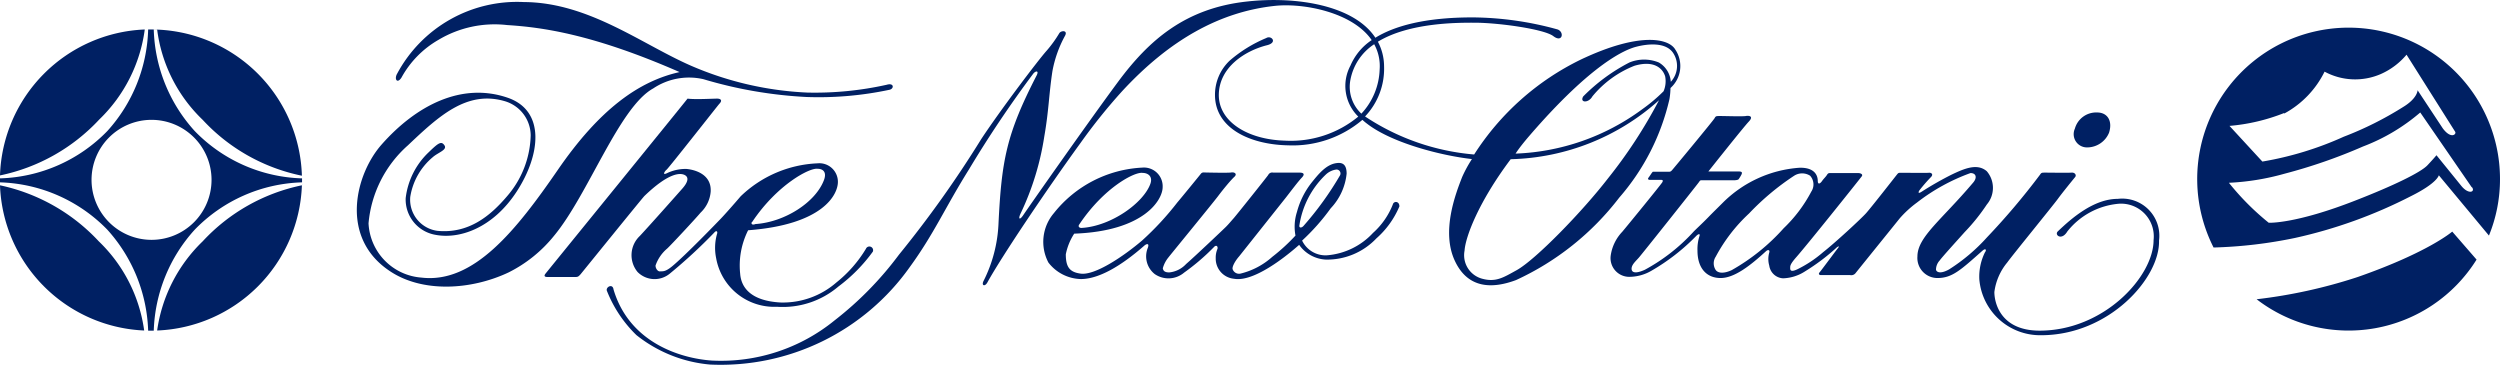 <svg viewBox="0 0 169.59 24.78" xmlns="http://www.w3.org/2000/svg"><g fill="#002063"><path d="M13.75 16.37a10.42 10.42 0 0 0-3.09 6.05 10.23 10.23 0 0 0 9.82-9.85 12.65 12.65 0 0 0-6.73 3.8zM0 12.57a10.23 10.23 0 0 0 9.78 9.85 10.32 10.32 0 0 0-3.08-6.05 12.78 12.78 0 0 0-6.7-3.8zm6.73-4.46A10.37 10.37 0 0 0 9.82 2 10.24 10.24 0 0 0 0 11.9a12.71 12.71 0 0 0 6.73-3.79z"/><path d="M7.28 15.58a10.72 10.72 0 0 1 2.77 6.85h.38a10.69 10.69 0 0 1 2.78-6.85 10.56 10.56 0 0 1 7.28-3.21v-.45.18a10.56 10.56 0 0 1-7.28-3.21A10.69 10.69 0 0 1 10.43 2h.23a10.28 10.28 0 0 0 3.09 6.13 12.6 12.6 0 0 0 6.73 3.79A10.23 10.23 0 0 0 10.25 2h-.2a10.68 10.68 0 0 1-2.77 6.89A10.57 10.57 0 0 1 0 12.1v.27a10.6 10.6 0 0 1 7.28 3.21zm3-7.45a4.07 4.07 0 1 1-4.07 4.06 4.07 4.07 0 0 1 4.04-4.06zM0 11.9zm20.49.67v-.1a.34.34 0 0 0 0 .1zM0 12.37zm9.82 10.08h.2-.21.01zM141.6 10a1.61 1.61 0 0 0 1.47-1c.25-.79-.1-1.37-.81-1.37a1.5 1.5 0 0 0-1.51 1.1.9.9 0 0 0 .85 1.27zm2.06 3.49c-1.63 0-3.14 1.32-4.07 2.21-.24.24.26.65.65 0a5 5 0 0 1 3.5-1.88 2.22 2.22 0 0 1 2.35 2.47c0 2.47-3.37 6.14-7.73 6.14-2.66 0-3.07-1.9-3.07-2.62a3.92 3.92 0 0 1 .87-2c.35-.49 3.11-3.87 3.43-4.31s1.08-1.37 1.18-1.49 0-.32-.25-.3-1.52 0-1.77 0-.27 0-.37.15a47.6 47.6 0 0 1-3.59 4.24 12.3 12.3 0 0 1-2.58 2.18c-.67.37-.88.12-.88 0a.93.93 0 0 1 .25-.61c.16-.23 1.2-1.37 1.69-1.92a13.21 13.21 0 0 0 1.51-1.88 1.74 1.74 0 0 0 0-2.25c-.65-.57-1.54-.18-2.4.23a22.55 22.55 0 0 0-2 1.14c-.27.18-.26.06-.18-.07a11 11 0 0 1 .8-.92c.17-.19 0-.3-.16-.28s-1.59 0-1.83 0-.23 0-.35.15-1.73 2.21-2.07 2.59-2.09 2-2.92 2.65a8.1 8.1 0 0 1-1.73 1.15c-.54.26-.5 0-.5-.13s.06-.28.4-.67c.71-.8 4.07-5 4.44-5.48.13-.15-.06-.24-.23-.24h-1.87c-.12 0-.17 0-.25.13s-.22.25-.33.41-.28.28-.29 0c0-.47-.31-.93-1.25-.9a8.17 8.17 0 0 0-5.2 2.38c-.38.38-.62.61-1 1s-.68.66-.95.93a12.59 12.59 0 0 1-3.33 2.61c-.62.28-.9.2-.9-.07s.26-.49.49-.75 3.94-4.93 4.06-5.1.11-.15.26-.15h2.12s.26 0 .33-.07a2.62 2.62 0 0 0 .19-.31c.09-.19 0-.22-.24-.22h-2c.15-.19 2.38-3 2.74-3.38s0-.42-.2-.38-1.45 0-1.73 0-.31 0-.39.15-2.79 3.42-2.89 3.53-.15.1-.25.1h-1.04c-.04 0-.22.3-.3.4s0 .15.08.15h.73c.1 0 .22 0 .12.17s-2.34 2.91-2.71 3.35a2.94 2.94 0 0 0-.79 1.65 1.27 1.27 0 0 0 1.25 1.41 3 3 0 0 0 1.51-.41 14 14 0 0 0 3.05-2.37c.12-.12.27-.18.22 0a2.88 2.88 0 0 0-.14 1c0 1.22.64 1.86 1.57 1.86s2-.83 3.08-1.82c.15-.13.27-.08.22.09a1.59 1.59 0 0 0 0 .89 1 1 0 0 0 .94.86 2.92 2.92 0 0 0 1.5-.48 14.1 14.1 0 0 0 2.09-1.57c.13-.13.27-.17.13 0s-1.15 1.54-1.25 1.65 0 .18.07.18h2a.37.37 0 0 0 .38-.14c.1-.13 2.68-3.32 3-3.72a7.23 7.23 0 0 1 1.16-1.06 13.28 13.28 0 0 1 3.63-2c.39 0 .47.32.17.66-2.16 2.55-3.77 3.68-3.77 5a1.36 1.36 0 0 0 1.36 1.46c1 0 1.57-.54 3.06-1.86.21-.18.29-.05.16.12a3.71 3.71 0 0 0-.38 1.84 4.14 4.14 0 0 0 4.19 3.78c4.61 0 8.07-3.88 8-6.42a2.52 2.52 0 0 0-2.8-2.83zm-26.18 4.83c-.48.23-.91.24-1.09 0a.82.82 0 0 1 0-.91 11.14 11.14 0 0 1 2.26-2.93 17.3 17.3 0 0 1 3.06-2.56 1 1 0 0 1 1.08 0 .88.88 0 0 1 .08 1.08 9.62 9.62 0 0 1-1.87 2.48 13.85 13.85 0 0 1-3.52 2.84zm-44.61-2.47c4.74-.17 6-2.29 6-3.16a1.27 1.27 0 0 0-1.38-1.32 8.16 8.16 0 0 0-6 3.09 3 3 0 0 0-.37 3.35 2.86 2.86 0 0 0 2.2 1.12c1.18 0 2.67-.83 4.32-2.28.16-.13.34-.15.22.17a1.53 1.53 0 0 0 .47 1.77 1.64 1.64 0 0 0 2-.1 14.86 14.86 0 0 0 2-1.71c.17-.2.3-.08.26.1a1.49 1.49 0 0 0-.12.64 1.37 1.37 0 0 0 1.24 1.39c1.55.28 4.2-2.11 4.42-2.3a2.35 2.35 0 0 0 1.82 1 4.61 4.61 0 0 0 3.42-1.44A6 6 0 0 0 94.93 14c0-.37-.39-.38-.45-.12a5.09 5.09 0 0 1-1.34 1.92A4.77 4.77 0 0 1 90 17.32a1.76 1.76 0 0 1-1.67-1 14.46 14.46 0 0 0 1.94-2.19 4 4 0 0 0 1.08-2.35c0-.7-.35-.77-.72-.71-.7.11-1.22.78-1.65 1.31a5.48 5.48 0 0 0-1 2 3.25 3.25 0 0 0-.1 1.6 12.78 12.78 0 0 1-1.57 1.44 5 5 0 0 1-2.16 1.14.46.46 0 0 1-.53-.29c-.06-.15.15-.55.43-.87l3.18-4c.39-.5.83-1.09 1.08-1.35s.08-.34-.14-.34h-1.8a.3.3 0 0 0-.34.16c-.1.15-2.17 2.74-2.33 2.92s-.36.42-.53.59-2.1 2-2.71 2.53a1.8 1.8 0 0 1-1.14.57c-.34 0-.41-.13-.44-.28a2 2 0 0 1 .4-.76c.16-.21 3-3.67 3.36-4.15s.86-1.08 1.09-1.29 0-.34-.21-.3-1.75 0-1.84 0a.23.23 0 0 0-.22.09c-.06.08-1.4 1.72-1.6 1.95a19.87 19.87 0 0 1-2.39 2.58c-1.28 1.09-3.21 2.38-4.17 2.24-.75-.1-1-.46-1-1.31a4 4 0 0 1 .57-1.4zm.34-.62c1.67-2.5 3.77-3.6 4.31-3.5.31 0 .7.2.52.73-.46 1.3-2.65 2.87-4.64 3-.18.02-.29-.09-.19-.23zm16.73-3.39a1.29 1.29 0 0 1 .71-.34.27.27 0 0 1 .26.38 21.61 21.61 0 0 1-2.48 3.44c-.11.13-.29.17-.29 0a6 6 0 0 1 1.8-3.48z"/><path d="M56.62 21.73a12.2 12.2 0 0 1-8.32 2.73c-2.2-.15-5.62-1.25-6.68-4.82-.06-.44-.55-.16-.45.09a8.57 8.57 0 0 0 2 3 9.32 9.32 0 0 0 5 2 15.72 15.72 0 0 0 13.55-6.62c1.64-2.25 2.41-4.06 4-6.6A76.74 76.74 0 0 1 70.09 5c.16-.2.4-.23.24.1-2.06 4-2.39 5.76-2.6 10.16a9.53 9.53 0 0 1-1 3.78c-.18.34.08.43.25.12.92-1.68 4-6.27 6.31-9.45a38.61 38.61 0 0 1 2.8-3.49C79.36 2.67 82.78.8 86.47.4c1.9-.21 5.27.41 6.58 2.32a3.93 3.93 0 0 0-1.44 1.73 2.91 2.91 0 0 0 .53 3.46 7.2 7.2 0 0 1-5 1.63c-2.56-.08-4.51-1.33-4.46-3.16s1.77-2.92 3.22-3.3c.82-.18.34-.71 0-.5a9.15 9.15 0 0 0-2.48 1.53 3.18 3.18 0 0 0-1 2.33c0 2.29 2.42 3.38 5 3.42a7.31 7.31 0 0 0 5-1.73c.09.08.19.17.3.25 1.69 1.32 5.06 2.18 7.13 2.41a8.77 8.77 0 0 0-.66 1.21c-.46 1.17-1.42 3.69-.51 5.67s2.63 1.9 4.16 1.33a18.6 18.6 0 0 0 7-5.59 15.4 15.4 0 0 0 3.41-6.69 5.37 5.37 0 0 0 .07-.75 2 2 0 0 0 .33-2.6c-.45-.79-2.47-1.19-6.37.65a17.85 17.85 0 0 0-7.28 6.46 15.73 15.73 0 0 1-7.4-2.58 4.7 4.7 0 0 0 1.29-3.41 3.58 3.58 0 0 0-.42-1.66c2.14-1.31 5.45-1.29 6.54-1.29 1.67 0 4.75.44 5.36.91s.77-.26.3-.45a22.06 22.06 0 0 0-5.78-.82c-3.25 0-5.31.59-6.59 1.38C91.87.38 88-.27 84.62.1c-4.24.45-6.71 2.66-8.79 5.47s-6.13 8.59-6.4 9-.37.28-.2-.08a18.67 18.67 0 0 0 1.61-5.23c.31-1.77.31-2.84.55-4.42a8 8 0 0 1 .86-2.42c.2-.38-.27-.36-.39-.17A8.26 8.26 0 0 1 71 3.44c-.55.61-3.12 4-4.44 6a74.54 74.54 0 0 1-5.58 7.84 23 23 0 0 1-4.36 4.45zm47.12-12.51c4.26-4.94 6.52-5.86 7.26-6.05s1.94-.33 2.47.38a1.59 1.59 0 0 1-.13 2 1.64 1.64 0 0 0-.81-1.31 2.63 2.63 0 0 0-2 0 12.41 12.41 0 0 0-3.13 2.3c-.26.44.36.47.62 0a7 7 0 0 1 2.86-2.08c1.36-.4 1.93.21 2.08.73a1.73 1.73 0 0 1-.11 1 11.27 11.27 0 0 1-1.46 1.23 15.41 15.41 0 0 1-8.58 3c.24-.37.57-.78.93-1.2zm-1.26 1.58a15.59 15.59 0 0 0 10.06-4 32.79 32.79 0 0 1-3.46 5.3c-1.73 2.24-4.9 5.51-6.2 6.23-.89.49-1.41.84-2.36.57a1.65 1.65 0 0 1-1.17-1.9c.06-.93.95-3.3 3.13-6.2zm-8.89-6.09a4.61 4.61 0 0 1-1.24 3 2.49 2.49 0 0 1-.74-2.31A3.7 3.7 0 0 1 93.22 3a3.09 3.09 0 0 1 .37 1.71z"/><path d="M48.79 7.05c.23-.23.12-.36-.15-.36s-1.5.07-2 0c-.24.32-9.5 11.7-9.64 11.88s0 .22.12.22h1.94c.18 0 .23-.09.32-.18.36-.44 4.14-5.11 4.33-5.31 1.69-1.63 2.46-1.58 2.75-1.42s.2.49-.17.91-2.18 2.46-2.88 3.21a1.79 1.79 0 0 0-.16 2.45 1.62 1.62 0 0 0 2.2.1 35.07 35.07 0 0 0 3-2.77c.15-.18.25-.08.19.09a3.45 3.45 0 0 0-.06 1.64 4 4 0 0 0 4.12 3.3 5.82 5.82 0 0 0 4.17-1.37 11 11 0 0 0 2.34-2.37.25.25 0 0 0-.47-.19 8.58 8.58 0 0 1-2 2.28 5.52 5.52 0 0 1-3.79 1.36c-2-.11-2.67-1-2.74-1.95a5.32 5.32 0 0 1 .54-2.95c5.07-.38 6.09-2.41 6.09-3.28a1.26 1.26 0 0 0-1.39-1.26 8 8 0 0 0-5.21 2.24c-.45.53-1.1 1.26-1.33 1.5s-2.42 2.51-3.32 3.25c-.49.4-.64.32-.81.34s-.32-.22-.31-.4a2.62 2.62 0 0 1 .79-1.15c.27-.25 1.9-2 2.27-2.44a2.2 2.2 0 0 0 .68-1.42c.07-1.22-1.15-1.5-1.66-1.54a2.91 2.91 0 0 0-1.33.3c-.3.14-.14-.14 0-.25s3.51-4.4 3.57-4.46zm2.24 8c1.67-2.5 3.89-3.69 4.44-3.6.3 0 .64.17.43.75-.56 1.52-2.67 2.87-4.66 3-.18.08-.31.01-.24-.13z"/><path d="M26.43 18.38c2.22 1.5 5.53 1.3 8.07.1A9.29 9.29 0 0 0 37.58 16C39.9 13.21 42 7.27 44.31 6a4.37 4.37 0 0 1 3.4-.63 29.64 29.64 0 0 0 7 1.21 23.14 23.14 0 0 0 5.63-.49c.32-.07.32-.49-.19-.34a22.41 22.41 0 0 1-5.38.53 22.32 22.32 0 0 1-7.89-1.82C43.53 3 39.93.16 35.54.14A9.23 9.23 0 0 0 26.94 5c-.21.36 0 .71.29.27a6.62 6.62 0 0 1 2.52-2.57 7.42 7.42 0 0 1 4.65-1c2.36.15 5.81.61 11.7 3.19-2.75.61-5.42 2.51-8.25 6.62s-5.72 7.75-9.27 7.32A3.88 3.88 0 0 1 25 15.15a8 8 0 0 1 2.67-5.29c2.11-2 4-3.74 6.56-3A2.44 2.44 0 0 1 36 9.18a6.54 6.54 0 0 1-1.61 4.14c-1.14 1.34-2.61 2.54-4.71 2.34a2.13 2.13 0 0 1-1.85-2.3 4.4 4.4 0 0 1 1.53-2.7c.36-.32 1-.49.79-.8s-.41-.17-1.06.46a5.11 5.11 0 0 0-1.57 3.12 2.43 2.43 0 0 0 1.92 2.47c1.69.37 4-.43 5.62-2.93s1.94-5.47-.62-6.35c-3.14-1.08-6.22.54-8.54 3.16-1.78 2-2.9 6.3.53 8.59zm129.26-2.24a32.53 32.53 0 0 0 7.87-2.84c1.79-.89 1.88-1.41 1.88-1.41l3.4 4.09a10.12 10.12 0 0 0 .75-3.82 10.27 10.27 0 1 0-19.43 4.63 31 31 0 0 0 5.53-.65zm12-3.44c.24.31-.22.54-.74-.11l-1.67-2.06s-.15.19-.61.68-2.34 1.4-4.86 2.38c-4.13 1.62-5.91 1.52-5.91 1.52a17.66 17.66 0 0 1-2.7-2.71 16.65 16.65 0 0 0 3.75-.61 36.12 36.12 0 0 0 5.34-1.85 13.06 13.06 0 0 0 3.89-2.31l3.49 5.07zm-12.73-5a6.49 6.49 0 0 0 2.73-2.84 4.36 4.36 0 0 0 3.82.16 4.81 4.81 0 0 0 1.74-1.31l3.3 5.23c.1.18-.29.51-.84-.23L164 6.12s0 .55-1 1.15a22.87 22.87 0 0 1-4 2 22.43 22.43 0 0 1-5.53 1.69l-2.23-2.42a13 13 0 0 0 3.7-.87z"/><path d="M166.35 15.71s-1.6 1.4-6.41 3.08a34.74 34.74 0 0 1-6.86 1.51A10.23 10.23 0 0 0 168 17.61z"/></g></svg>